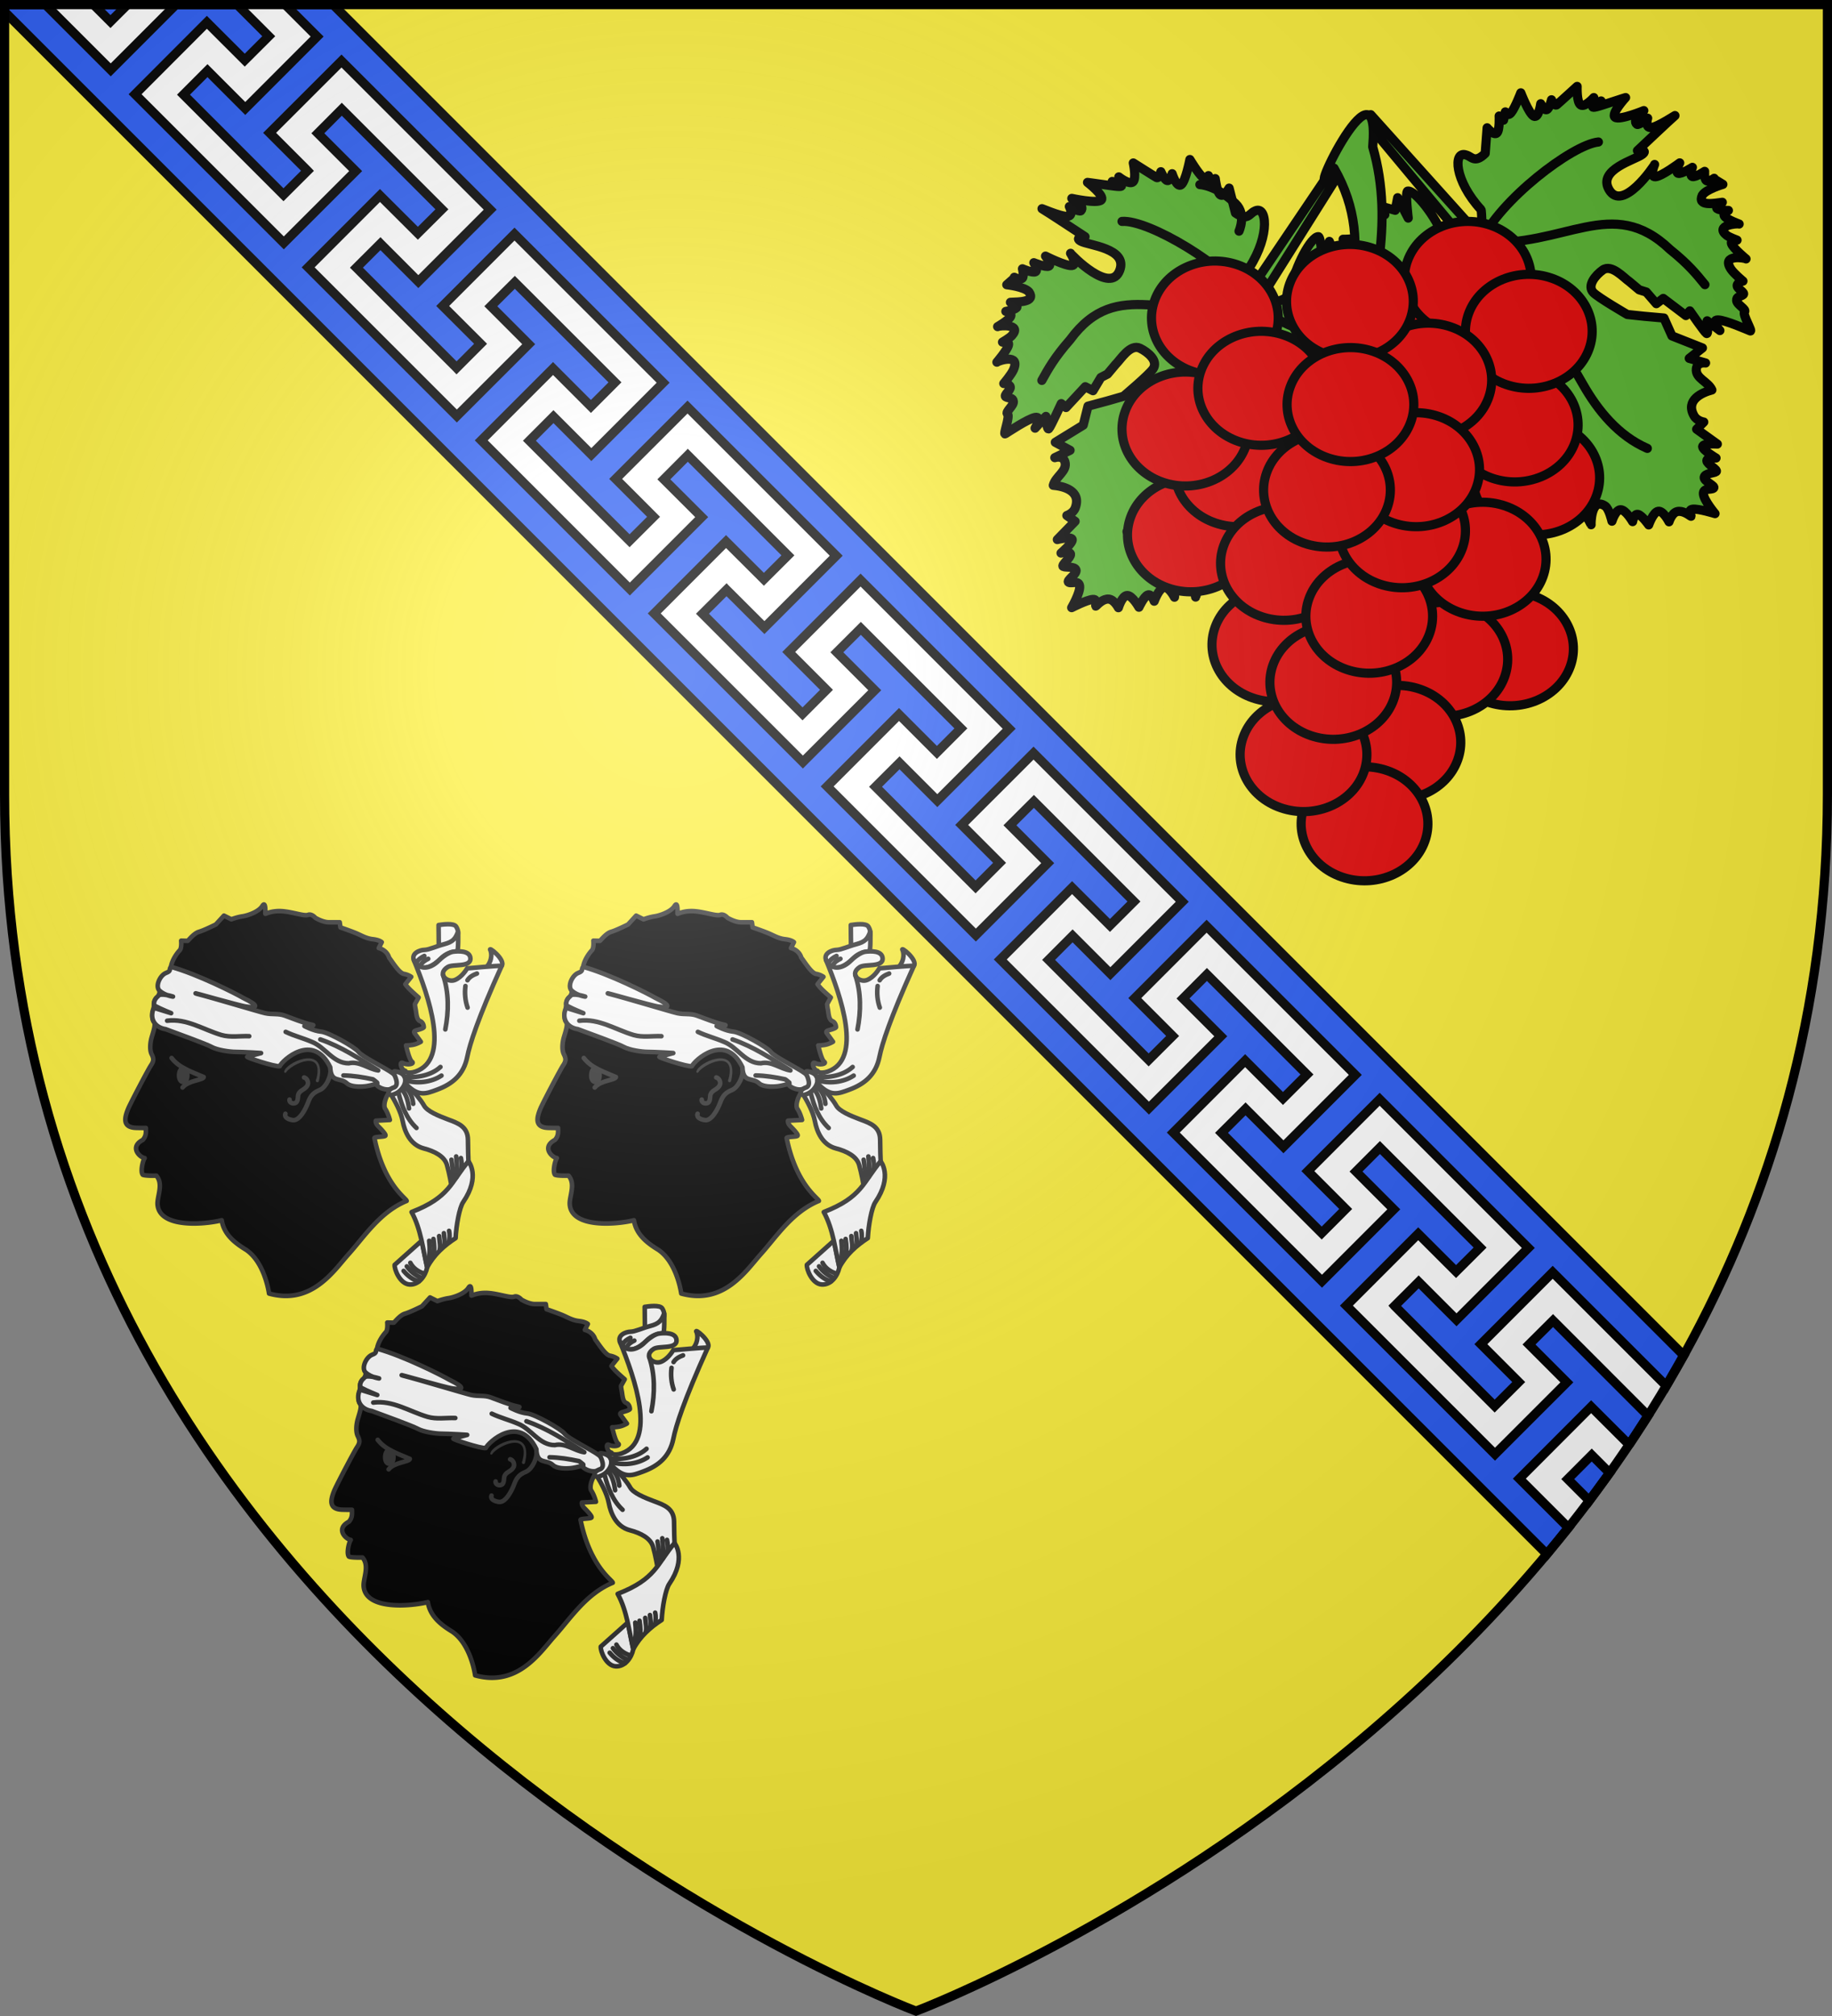 <svg xmlns="http://www.w3.org/2000/svg" xmlns:xlink="http://www.w3.org/1999/xlink" width="600" height="660" viewBox="-300 -300 600 660"><rect x="-300" y="-300" width="600" height="660" fill="#808080" stroke="none"/><radialGradient id="c" cx="-80" cy="-80" r="405" gradientUnits="userSpaceOnUse"><stop offset="0" stop-color="#fff" stop-opacity=".31"/><stop offset=".19" stop-color="#fff" stop-opacity=".25"/><stop offset=".6" stop-color="#6b6b6b" stop-opacity=".125"/><stop offset="1" stop-opacity=".125"/></radialGradient><path fill="#fcef3c" d="M-298.5-298.5h597v258.543C298.5 246.291 0 358.5 0 358.5S-298.5 246.291-298.5-39.957z"/><path fill="#fff" fill-rule="evenodd" d="m-298.5-298.5 506.139 506.06c15.688-18.901 30.35-39.746 43.129-62.617L-192.746-298.5z"/><path fill="#2b5df2" stroke="#000" stroke-width="3" d="M-298.5-298.5v2.338l505.107 504.955 7.063-8.658-16.063-16.053 23.504-23.545 12.407 12.385.183-.184 6.047-9.279-31.114-31.128-7.866 7.829 12.392 12.398-23.533 23.518-48.666-48.639 23.516-23.527 12.394 12.371 7.875-7.854-32.8-32.748-7.84 7.854 12.377 12.385-23.518 23.527-48.703-48.668 23.535-23.543 12.394 12.385 7.856-7.854-32.768-32.748-7.837 7.872 12.375 12.369-23.534 23.51L27.6 14.116 51.117-9.408 63.526 2.974l7.857-7.838-32.766-32.779-7.857 7.834 12.377 12.387L19.602 6.123l-48.7-48.666 23.536-23.545L6.848-53.67l7.851-7.87-32.765-32.747-7.854 7.836 12.408 12.42-23.535 23.511-48.683-48.65 23.515-23.53 12.395 12.352 7.873-7.836-32.766-32.746-.015.016-.02-.018-7.818 7.842.015.015-.017.018 12.379 12.352-23.535 23.543-48.666-48.664 23.517-23.528 12.36 12.371.015-.017.05.05 7.854-7.873-32.798-32.746-7.86 7.834 12.41 12.418-23.535 23.512-48.7-48.666 23.52-23.529 12.41 12.367 7.876-7.834-32.788-32.765-7.84 7.869 12.381 12.373-23.535 23.508-48.699-48.666 23.504-23.545 12.406 12.384 7.858-7.834-10.352-10.357h-20.033l-21.363 21.375-21.39-21.375zm29.111 0 5.569 5.564 5.582-5.564zm62.778 0 10.472 10.467-23.535 23.545-12.375-12.385-7.857 7.87 32.732 32.747.016-.015.015.015 7.858-7.838-.031-.033-12.377-12.387 23.535-23.507 48.701 48.664-23.537 23.544-12.373-12.382-.033-.034-7.856 7.84.012.014-.016.016 32.766 32.746.033.035 7.857-7.871-12.412-12.385 23.52-23.53 48.684 48.653-23.518 23.525-12.36-12.369-.017.018-.05-.049-7.854 7.87 32.798 32.747 7.86-7.836-12.41-12.418 23.533-23.511 48.7 48.664-23.52 23.527-12.397-12.369-.016.016-.013-.014-7.858 7.836 32.766 32.783 7.857-7.871-12.378-12.387 23.535-23.545 48.668 48.668L6.978-37.883-5.397-50.268l-7.855 7.838L19.512-9.652l7.859-7.87-12.41-12.42 23.535-23.507 48.7 48.666L63.661 18.76 51.287 6.375l-7.857 7.871 32.765 32.748 7.856-7.836-.033-.033-12.36-12.37 23.52-23.528 48.699 48.668-23.535 23.544-12.377-12.386-.031-.031-.002-.002-7.856 7.836.016.017-.016.016 32.8 32.783 7.856-7.873-12.39-12.402 23.513-23.528 48.684 48.684-23.52 23.527-12.373-12.383-.015.016-.018-.018-7.855 7.836.015.018 32.748 32.767 7.875-7.855-12.394-12.404 23.52-23.528 37.2 37.178 5.721-9.969L-190.936-298.5zM221.31 176.357l-7.858 7.87 7.057 7.06 6.646-9.08z"/><g stroke="#000" stroke-linecap="round" stroke-linejoin="round" stroke-width="2.99"><path fill="#5ab532" fill-rule="evenodd" d="M159.498 74.153s-.163-9.238-.444-9.541c-8.75-9.46-9.14-19.338-4.888-17.835 1.828.434 2.783 2.913 6.258-.512l.63-8.36s2.21 2.664 3.19 1.704c.981-.96.733-5.546.733-5.546l1.44 1.346.58-2.692s.657 1.778 1.921.222 3.133-6.448 3.133-6.448 2.58 6.718 4.207 7.607 2.3-4.051 2.3-4.051 1.07 2.26 1.95 1.939c.879-.322 1.566-3.224 1.566-3.224s1.007 2.186 1.696 1.642 6.676-6.016 6.676-6.016-.216 5.138 1.144 6.052 4.294-2.397 4.294-2.397-1.003 2.282-.407 2.556c.596.275 2.79-1.457 2.79-1.457s-6.44 3.595.545 1.309 7.457-2.41 7.457-2.41-4.919 5.373-3.432 6.435 9.378-2.188 9.378-2.188-4.065 3.086-2.219 4.484c.564.427 3.48-2.002 3.48-2.002s-1.044 3.246 1.17 3.05c2.213-.194 8.715-4.645 7.682-3.83-1.032.816-12.193 11.365-12.193 11.365s3.669-.446 1.613 1.21c-2.195 1.769-14.76 4.922-10.865 11.558 4.359 7.427 14.62-7.587 14.854-8.249 0 0-1.789 4.144.264 4.014s7.945-4.534 7.945-4.534-1.575 3.045-.542 3.409 4.675-1.952 4.675-1.952-1.028 2.674-.026 3c1.001.328 4.032-1.692 4.032-1.692s-.203 2.458.572 3.026 2.528-.754 2.528-.754l-.173.136 3.019 1.84s-5.507 1.597-6.72 3.548c-1.731 3.756 3.87 2.643 6.54 2.306 0 0-2.491 1.47-1.685 2.075.807.605 3.67.58 3.67.58s-2.09.843-1.213 1.951 4.722 2.482 4.722 2.482c-.61-.293-8.184.445-4.05 3.693.777.61 3.363 1.568 3.363 1.568s-2.456-.173-1.721 1.359c.734 1.531 4.659 4.766 4.659 4.766-.412-.364-8.235-1.608-4.902 3.373.976 1.457 3.898 3.877 3.898 3.877s-1.905.386-1.893 1.495 2.8 2.26 1.94 2.939-2.227.516-2.11 1.914c.115 1.399 3.308 2.853 2.574 3.68-.734.828 2.72 6.545 1.869 6.224s-8.09-3.549-10.568-3.58c-2.478-.03.654 3.459.654 3.459l-4.16-3.174s.472 4.595-.207 4.138c-.68-.457-5.449-7.372-5.449-7.372l-1.295 1.52-7.387-5.594-2.255 1.716-3.283-3.802-2.318-.717-3.165-2.654c-1.886-1.278-5.852-5.883-8.746-3.81-2.362 1.69-5.254 5.12-3.032 7.378 1.653 1.68 11.051 7.13 11.051 7.13l5.355.568 6.627.59 2.606 5.832 9.957 3.94-4.303 3.396 5.329 1.506s-2.722-.439-3.008 1.878c-.391 3.165 3.82 4.124 5.068 6.927-3.067.8-8.83 3.259-5.793 8.489.979 1.685 3.145 1.988 3.145 1.988l-2.328 2.334 6.752 4.853s-4.687-.336-4.793.803 4.369 3.754 4.369 3.754-3.011-.231-3 .877 3.735 3.013 3.047 3.557c-.689.543-3.69.491-3.905 1.84s3.906 2.878 3.045 3.557c-.86.68-3.427-.212-3.307 1.865s3.79 6.447 3.79 6.447-5.306-1.648-7.295-1.444.02 2.717-.66 2.26-2.665-1.932-4.432-1.469c-1.767.464-2.636 3.323-2.636 3.323s-1.859-3.686-3.517-3.433-3.116 4.447-3.116 4.447-2.205-3.164-3.517-3.433-1.73 2.36-1.73 2.36-2.21-3.844-3.898-3.878c-1.688-.033-2.853 3.743-2.853 3.743s-.909-4.066-2.222-4.952c-4.615-3.114-4.673 5.997-4.583 6.102 0 0-3.235-6.388-4.76-7.916s-.432 2.949-1.34 1.804c-.91-1.146-1.673-5.864-2.295-6.385-4.086-3.423-5.715 6.012-5.577 6.174 0 0-8.104-5.313-9.687-6.236s-2.283 2.051-2.283 2.051-.02-3.897-.817-4.322c-.798-.426-2.681 3.606-2.374 2.618.308-.988-1.954-7.65-2.264-8.77l-2.176-4.875 3.585-6.83-3.827-9.8c.472-3.989 1.134-10.714-2.432-11.262-8.743-1.344-9.035 7.972-4.367 13.382l1.718 7.106-1.449 4.372s.114-.089-.336 1.323c-.45 1.41-1.465 4.322-1.465 4.322s-2.846-1.976-3.027-.84c-.18 1.137-.673 6.12-1.774 7.361-1.1 1.242-2.32-3.383-2.628-2.395s-2.445 5.904-2.445 5.904-1.325-4.915-2.683-1.111-3.56 6.287-3.56 6.287.11-3.999-.762-5.607c-.873-1.609-2.728-.827-2.728-.827s.79-3.542-.346-4.446c-1.135-.904-4.195.828-4.195.828s1.156-3.955.044-5.002c-1.113-1.046-4.64 2.669-4.495.816.145-1.852 2.239-5.555.406-7.274-1.834-1.72-8.427.94-7.739.397.689-.544 1.16-1.847.878-2.68-.28-.834-2.691-.111-2.003-.655.689-.543 2.918-1.31 2.582-2.038-.335-.729-3.924-.876-3.924-.876s3.445-2.968 1.703-4.076c-1.743-1.108-8.673-.357-8.673-.357s2.926-3.49 3.08-5.163-3.154-.987-2.465-1.53l2.41-1.903s-3.11-1.271-1.777-2.074c3.228.484 19.141-5.49 15.714-9.698-2.89-3.548-17.636 6.106-16.803 7.08 0 0 2.71-1.89.915-1.964s-12.623 1.768-12.623 1.768 6.238-4.676 7.71-6.831-2.51-1.247-1.822-1.79c.688-.544 4.31-1.789 4.258-3.114-.053-1.324-4.468-2.185-4.468-2.185l5.617-2.2s-5.619-2.518-4.414-3.469c1.205-.95 6.773-1.187 8.227-2.52 1.454-1.335-3.616-1.865-2.41-2.816 1.204-.951 4.892-2.372 4.892-2.372s-7.767-1.32-6.217-2.543 7.392-4.843 7.392-4.843-2.392-.098-1.703-.642c.688-.543 4.33-1.68 4.33-1.68l-3.308-2.853s5.101.168 6.85-1.434c3.684-3.372-2.974-6.841-2.974-6.841l6.362.69 3.38-.433-1.216-2.766 4.604 1.333.805-4.113 3.45 6.655s-1.064-8.629-.188-8.804c2.257-.45 9.13 8.037 11.92 15.497 1.967 5.255 8.704 2.861 8.704 2.861L120.61 34.813l2.446-1.186z" transform="matrix(1.003 0 0 1.003 25.514 -296.179)"/><path fill="none" d="M158.895 75.289c-5.855 5.801-11.858 12.724-16.144 13.139-15.907 4.352-27.313 11.36-29.517 13.063m45.661-26.202c6.197-13.765 29.968-31.884 38.49-32.748m-38.49 32.748c27.775 1.793 42.893-15.82 61.884 2.336 6.017 4.822 8.687 8.141 11.397 11.479m-19.446 53.153.636.286c-9.52-4.126-16.188-12.436-20.983-20.843-9.66-16.937-20.287-32.163-33.488-46.411-3.923 27.161-21.308 32.663-22.882 43.658-1.504 10.506-.71 21.18 1.982 28.362" transform="matrix(1.003 0 0 1.003 25.514 -296.179)"/><path fill="#5ab532" fill-rule="evenodd" d="M113.482 46.777 83.318 91.456s-.13-7.566.094-7.914c6.974-10.835 5.644-20.63 1.717-18.412-1.725.745-2.235 3.352-6.252.582l-2.072-8.123s-1.714 3.007-2.846 2.232c-1.133-.776-1.684-5.334-1.684-5.334l-1.186 1.575-1.038-2.55s-.338 1.865-1.853.552c-1.515-1.314-4.205-5.806-4.205-5.806s-1.375 7.064-2.823 8.222-2.969-3.59-2.969-3.59-.661 2.411-1.582 2.247c-.922-.163-2.103-2.902-2.103-2.902s-.612 2.327-1.384 1.911-7.62-4.765-7.62-4.765 1.105 5.023-.075 6.158-4.646-1.614-4.646-1.614 1.384 2.073.845 2.447c-.54.374-3.001-.951-3.001-.951s6.968 2.422-.309 1.383c-7.277-1.038-7.762-1.078-7.762-1.078s5.777 4.438 4.497 5.742c-1.279 1.303-9.615-.526-9.615-.526s4.54 2.332 2.963 4.03c-.481.518-3.773-1.367-3.773-1.367s1.59 3.015-.623 3.207-9.39-3.061-8.231-2.438c1.158.624 13.981 9.075 13.981 9.075s-3.69.198-1.378 1.472c2.468 1.36 15.39 2.284 12.707 9.495-3.003 8.071-15.716-4.933-16.06-5.544 0 0 2.48 3.77.437 3.999-2.044.228-8.613-3.086-8.613-3.086s2.08 2.725 1.126 3.263-4.943-1.11-4.943-1.11 1.477 2.454.547 2.95-4.264-.967-4.264-.967.626 2.386-.038 3.08c-.665.693-2.62-.304-2.62-.304l.192.104-2.652 2.336s5.7.617 7.234 2.328c2.356 3.397-3.353 3.274-6.041 3.406 0 0 2.709 1.015 2.02 1.75-.69.737-3.514 1.209-3.514 1.209s2.205.467 1.534 1.711c-.672 1.244-4.22 3.264-4.22 3.264.55-.394 8.137-.983 4.63 2.934-.659.735-3.04 2.128-3.04 2.128s2.39-.596 1.932 1.04c-.458 1.635-3.761 5.502-3.761 5.502.342-.43 7.83-3.013 5.412 2.47-.707 1.605-3.165 4.496-3.165 4.496s1.943.05 2.124 1.143c.181 1.094-2.366 2.712-1.4 3.231.966.52 2.283.122 2.411 1.52.129 1.397-2.763 3.383-1.896 4.07.866.688-1.543 6.919-.76 6.455s7.35-4.9 9.785-5.36c2.436-.461-.043 3.518-.043 3.518l3.546-3.847s.332 4.606.923 4.038c.59-.568 4.085-8.206 4.085-8.206l1.54 1.271 6.303-6.79 2.518 1.298 2.573-4.315 2.159-1.108 2.656-3.163c1.635-1.587 4.741-6.81 7.951-5.272 2.62 1.255 6.064 4.131 4.268 6.74-1.337 1.942-9.646 8.941-9.646 8.941l-5.174 1.49-6.424 1.731-1.555 6.196-9.121 5.608 4.828 2.599-4.987 2.408s2.604-.905 3.289 1.327c.934 3.049-3.047 4.725-3.788 7.702 3.158.254 9.261 1.676 7.179 7.354-.672 1.83-2.752 2.503-2.752 2.503l2.698 1.895-5.808 5.952s4.558-1.145 4.86-.041c.303 1.103-3.65 4.455-3.65 4.455s2.925-.75 3.106.343c.18 1.094-3.155 3.616-2.382 4.031.772.416 3.72-.156 4.165 1.135.446 1.292-3.348 3.512-2.382 4.031.966.52 3.339-.804 3.58 1.263.243 2.068-2.612 7.007-2.612 7.007s4.94-2.544 6.933-2.689c1.995-.144.453 2.68 1.044 2.111s2.288-2.365 4.109-2.216c1.82.15 3.173 2.815 3.173 2.815s1.19-3.953 2.867-3.991 3.84 3.838 3.84 3.838 1.623-3.5 2.868-3.992c1.246-.492 2.114 2.023 2.114 2.023s1.509-4.169 3.165-4.495 3.46 3.19 3.46 3.19.189-4.161 1.328-5.262c4.004-3.868 5.643 5.095 5.573 5.213 0 0 2.077-6.852 3.313-8.622s.938 2.83 1.634 1.543c.696-1.285.628-6.064 1.15-6.686 3.43-4.08 6.673 4.929 6.564 5.112 0 0 7.059-6.639 8.458-7.823s2.605 1.623 2.605 1.623-.658-3.84.053-4.399c.712-.558 3.267 3.087 2.793 2.167-.475-.92.596-7.872.707-9.03l1.295-5.179-4.715-6.103 2.067-10.317c-1.158-3.845-2.978-10.353.44-11.512 8.375-2.842 10.281 6.282 6.624 12.42l-.458 7.296 2.185 4.055s-.127-.068.561 1.244c.689 1.311 2.193 4.001 2.193 4.001s2.46-2.44 2.836-1.352 1.725 5.91 3.025 6.942c1.3 1.031 1.698-3.736 2.173-2.816.474.92 3.432 5.39 3.432 5.39s.451-5.07 2.45-1.56c1.997 3.51 4.596 5.573 4.596 5.573s-.802-3.918-.222-5.654 2.543-1.288 2.543-1.288-1.393-3.35-.432-4.439c.961-1.087 4.276.088 4.276.088s-1.826-3.695-.912-4.919 5.032 1.823 4.568.023c-.464-1.799-3.17-5.081-1.663-7.093s8.463-.537 7.69-.953-1.462-1.617-1.33-2.487 2.631-.577 1.859-.992c-.773-.416-3.1-.783-2.897-1.56.204-.775 3.713-1.543 3.713-1.543s-3.908-2.325-2.385-3.719 8.479-1.857 8.479-1.857-3.487-2.928-3.93-4.55c-.441-1.621 2.935-1.52 2.163-1.935l-2.704-1.455s2.84-1.792 1.39-2.352c-3.095 1.038-19.804-2.082-17.16-6.822 2.23-3.996 18.429 2.952 17.777 4.055 0 0-2.996-1.391-1.242-1.775 1.754-.385 12.738-.45 12.738-.45s-6.955-3.522-8.779-5.39c-1.823-1.866 2.256-1.663 1.484-2.079-.773-.416-4.556-1.013-4.734-2.326s4.02-2.928 4.02-2.928l-5.914-1.19s5.097-3.457 3.745-4.184-6.876.007-8.54-1.054c-1.664-1.062 3.238-2.464 1.886-3.192s-5.23-1.486-5.23-1.486 7.419-2.649 5.68-3.584c-1.737-.935-8.12-3.485-8.12-3.485s2.338-.513 1.566-.928c-.773-.416-4.557-.903-4.557-.903l2.763-3.384s-4.995 1.051-6.995-.222c-4.214-2.682 1.74-7.254 1.74-7.254l-6.144 1.784-3.404.16.716-2.934-4.302 2.112-1.507-3.91-2.242 7.152s-.45-8.683-1.344-8.703c-2.3-.05-7.595 9.5-9.048 17.332-1.024 5.516-10.349 3.729-10.349 3.729l29.54-46.975z" transform="matrix(1.003 0 0 1.003 25.514 -296.179)"/><path fill="none" d="M84.374 95.22c6.774 4.697 14.936 9.281 19.23 8.946 16.42 1.523 28.87 6.445 31.336 7.739M84.374 95.22c-8.493-12.48-34-27.385-42.543-26.756M84.374 95.22c-27.042 6.59-43.94-9.322-59.49 11.857-5.088 5.793-7.14 9.526-9.23 13.283m28.38 48.97-.576.39c8.658-5.715 13.782-15.057 17.045-24.17 6.572-18.356 13.344-34.005 23.87-50.33 8.58 26.068 27.706 27.277 31.165 37.832 3.305 10.085 4.378 20.734 2.973 28.275" transform="matrix(1.003 0 0 1.003 25.514 -296.179)"/><path fill="#5ab532" fill-rule="evenodd" d="M123.69 44.12c7.378 25.463-.438 48.952-4.433 72.938l-14.828 14.6c8.772-31.22 21.547-54.63 6.632-80.584-12.437 18.717 15.538-40.522 12.63-6.954" transform="matrix(1.003 0 0 1.003 25.514 -296.179)"/><path fill="none" d="M67.254 56.447s5.394.149 11.739 6.31c3.514 3.418 1.045 8.887 1.045 8.887" transform="matrix(1.003 0 0 1.003 25.514 -296.179)"/><g fill="#e20909" fill-rule="evenodd"><path d="M157.412 146.423c3.523-9.768 15.186-15.121 26.054-11.958s16.828 13.645 13.314 23.416c-3.514 9.77-15.175 15.141-26.06 11.973s-16.831-13.663-13.308-23.431" transform="matrix(1.003 0 0 1.003 25.514 -296.179)"/><path d="M150.384 129.151c3.523-9.768 15.186-15.12 26.054-11.958s16.828 13.645 13.314 23.416-15.175 15.142-26.06 11.974-16.831-13.663-13.308-23.432M110.537 95.938c3.523-9.768 15.186-15.12 26.054-11.958 10.868 3.163 16.827 13.645 13.314 23.416s-15.175 15.142-26.06 11.974-16.832-13.663-13.308-23.432M52.473 94.257C55.997 84.49 67.66 79.137 78.528 82.3c10.867 3.163 16.827 13.645 13.313 23.416s-15.174 15.142-26.06 11.973c-10.884-3.167-16.83-13.663-13.308-23.43" transform="matrix(1.003 0 0 1.003 25.514 -296.179)"/><path d="M135.058 81.326c3.523-9.768 15.186-15.121 26.054-11.958s16.828 13.645 13.314 23.416c-3.514 9.77-15.175 15.141-26.06 11.973s-16.831-13.663-13.308-23.431" transform="matrix(1.003 0 0 1.003 25.514 -296.179)"/><path d="M154.982 98.597c3.523-9.768 15.186-15.121 26.054-11.958s16.827 13.645 13.314 23.416c-3.514 9.77-15.175 15.141-26.06 11.973s-16.832-13.663-13.308-23.43M44.635 165.021c3.524-9.768 15.187-15.12 26.055-11.958 10.867 3.163 16.827 13.645 13.313 23.416-3.514 9.77-15.174 15.141-26.06 11.973-10.884-3.167-16.831-13.663-13.308-23.43" transform="matrix(1.003 0 0 1.003 25.514 -296.179)"/><path d="M59.961 143.764c3.524-9.768 15.187-15.121 26.054-11.958 10.868 3.163 16.828 13.645 13.314 23.416-3.514 9.77-15.174 15.141-26.06 11.973-10.884-3.168-16.831-13.663-13.308-23.431" transform="matrix(1.003 0 0 1.003 25.514 -296.179)"/><path d="M42.84 130.48c3.523-9.767 15.186-15.12 26.054-11.957s16.828 13.645 13.314 23.416c-3.514 9.77-15.175 15.141-26.06 11.973s-16.831-13.663-13.308-23.431M122.162 114.539c3.524-9.768 15.187-15.121 26.055-11.958s16.827 13.645 13.313 23.416c-3.514 9.77-15.174 15.141-26.06 11.973-10.884-3.168-16.83-13.663-13.308-23.431" transform="matrix(1.003 0 0 1.003 25.514 -296.179)"/><path d="M67.624 117.196c3.523-9.769 15.186-15.122 26.054-11.958s16.828 13.645 13.314 23.415c-3.514 9.771-15.174 15.142-26.06 11.974-10.884-3.168-16.831-13.663-13.308-23.431M96.568 88.836c3.523-9.768 15.186-15.12 26.054-11.958 10.868 3.163 16.827 13.645 13.314 23.416s-15.175 15.142-26.06 11.974-16.832-13.663-13.308-23.432M148.851 202.218c3.524-9.768 15.187-15.121 26.055-11.958s16.827 13.645 13.313 23.416c-3.514 9.77-15.174 15.141-26.06 11.973-10.884-3.167-16.831-13.663-13.308-23.43" transform="matrix(1.003 0 0 1.003 25.514 -296.179)"/><path d="M127.395 205.653c3.523-9.768 15.186-15.121 26.054-11.958s16.828 13.645 13.314 23.416c-3.514 9.77-15.174 15.141-26.06 11.973-10.884-3.168-16.831-13.663-13.308-23.43" transform="matrix(1.003 0 0 1.003 25.514 -296.179)"/><path d="M139.919 172.991c3.523-9.768 15.186-15.121 26.054-11.958s16.827 13.645 13.314 23.416c-3.514 9.77-15.175 15.141-26.06 11.973s-16.832-13.663-13.308-23.43M72.222 200.89c3.523-9.767 15.186-15.12 26.054-11.957s16.828 13.645 13.314 23.416c-3.514 9.77-15.175 15.141-26.06 11.973S68.7 210.66 72.222 200.891" transform="matrix(1.003 0 0 1.003 25.514 -296.179)"/><path d="M75.024 174.32c3.524-9.768 15.187-15.12 26.054-11.958 10.868 3.163 16.828 13.645 13.314 23.416s-15.174 15.142-26.06 11.974c-10.884-3.168-16.831-13.663-13.308-23.432M112.07 232.775c3.522-9.768 15.186-15.121 26.053-11.958s16.828 13.645 13.314 23.416c-3.514 9.77-15.174 15.14-26.06 11.973-10.884-3.168-16.831-13.663-13.308-23.431" transform="matrix(1.003 0 0 1.003 25.514 -296.179)"/><path d="M101.341 259.345c3.523-9.768 15.186-15.121 26.054-11.958s16.828 13.645 13.314 23.416c-3.514 9.77-15.175 15.141-26.06 11.973s-16.831-13.663-13.308-23.43" transform="matrix(1.003 0 0 1.003 25.514 -296.179)"/><path d="M81.418 236.759c3.523-9.769 15.186-15.122 26.054-11.959s16.827 13.646 13.313 23.416c-3.514 9.771-15.174 15.142-26.06 11.974-10.884-3.168-16.83-13.663-13.307-23.431" transform="matrix(1.003 0 0 1.003 25.514 -296.179)"/><path d="M91.139 213.168c3.523-9.768 15.186-15.12 26.054-11.958s16.828 13.645 13.314 23.416-15.175 15.142-26.06 11.974-16.831-13.663-13.308-23.432" transform="matrix(1.003 0 0 1.003 25.514 -296.179)"/><path d="M102.874 191.592c3.523-9.768 15.186-15.121 26.054-11.958s16.828 13.645 13.314 23.416c-3.514 9.77-15.175 15.141-26.06 11.973s-16.832-13.663-13.308-23.431" transform="matrix(1.003 0 0 1.003 25.514 -296.179)"/><path d="M126.893 187.118c-10.865-3.171-16.815-13.658-13.291-23.426 3.523-9.768 15.186-15.121 26.054-11.958s16.828 13.645 13.314 23.416c-3.514 9.77-15.172 15.133-26.043 11.978" transform="matrix(1.003 0 0 1.003 25.514 -296.179)"/><path d="M118.2 143.764c3.523-9.768 15.186-15.121 26.054-11.958s16.828 13.645 13.314 23.416c-3.514 9.77-15.175 15.141-26.06 11.973s-16.832-13.663-13.308-23.431" transform="matrix(1.003 0 0 1.003 25.514 -296.179)"/><path d="M89.08 150.407c3.524-9.769 15.187-15.122 26.055-11.959s16.827 13.646 13.313 23.416c-3.514 9.771-15.174 15.142-26.06 11.974-10.884-3.168-16.831-13.663-13.308-23.431" transform="matrix(1.003 0 0 1.003 25.514 -296.179)"/><path d="M96.743 122.509c3.524-9.768 15.187-15.121 26.054-11.958s16.828 13.645 13.314 23.416c-3.514 9.77-15.174 15.141-26.06 11.973-10.884-3.168-16.831-13.663-13.308-23.431" transform="matrix(1.003 0 0 1.003 25.514 -296.179)"/></g></g><g id="a" stroke="#313131" stroke-linecap="round" stroke-linejoin="round" stroke-width="1.079"><path fill="#fff" d="M-730.522-392.399c-.115.999 1.22 4.47 3.482 4.625 2.222.152 3.767-2.024 4.174-4.022l-1.301-6.278zm10.35-80.03c.896-.135 3.555-.522 4.131.348 2.18 3.507-3.895 5.752-4.082 4.861zm12.247 5.993c-.869-1.303 3.632 2.17 2.62 3.618-1.283.999-3.523.218-3.351.016s1.33-1.749.73-3.634" transform="matrix(1.39 0 0 1.39 844.683 659.522)"/><path fill-rule="evenodd" d="M-741.385-394.906c-3.452 3.843-8.656 12.045-18.732 9.265-.317-2.059-1.618-7.738-5.418-10.307-2.348-1.43-5.212-3.475-5.733-6.95-4.17 1.043-14.611 1.876-15.115-3.648-.174-1.911 1.463-4.84-.288-6.855-.395.012-2.611.057-3.192-.214-.608-.718-.008-3.331.432-3.911l-.005-.025c-1.04-.094-3.724-2.547-.423-4.284.871-1.024.719-1.86.716-2.803a60 60 0 0 1-2.082-.02c-3.48-.014-3.033-2.259-2.03-4.648.694-1.564 4.613-9.034 5.308-10.077s.695-1.563.173-2.606c-.52-1.042-.347-2.78 0-3.996.348-1.216 1.043-3.127.522-3.648-.522-.522-.348-2.259-.174-2.607.174-.347.174-1.216.174-1.563s.173-1.216.695-1.564c.52-.347.868-1.563.52-1.91-.347-.348.174-2.78.696-2.955.52-.173 1.563-.52 2.085-1.737-.062-1.716 1.286-3.663 2.084-4.517.522-.521.348-2.259.348-2.259l1.529.035c.166-.055 1.424-1.772 2.64-2.12 1.217-.347 3.997-1.737 3.997-1.737l1.91-2.085 1.738.869s1.39-.521 2.606-.695 3.822-1.043 4.691-2.432.695 1.654.723 1.82c.11.028 1.536-.778 3.968-.604 2.432.173 5.212 1.216 6.081.868.869-.347 1.737.695 1.737.695s1.738 1.043 3.128 1.043h2.606l.173 1.216s2.607.896 3.823 1.418c1.216.52 2.258 1.188 3.822 1.362s2.085.695 2.085.695l-.695 1.39s1.876.382 2.432 2.258c1.043 1.39 2.433 3.649 3.475 3.823s1.737.694 1.737.694l-1.39 1.738s.348.521 1.043 1.216 2.085 1.911 2.085 1.911l-.869 1.564s0 .347.174 1.216.174 2.432 1.042 2.78.869 1.39.869 1.39.174.173-.869.52-1.737.348-1.216 1.043 1.39 1.912 1.39 1.912-.869.52-1.737.694c-.87.174-1.738.174-1.738.174s.695 3.301 1.39 3.822c.695.522-1.042.87-2.085.348-1.042-.521-.39 1.564.304 1.737s-.252.417-1.069.426c-.695-.174-1.59-.052-1.19.973.522 1.39 1.087 2.076-.303 2.771s-2.65 3.822-1.955 4.865c.695 1.042 1.086 2.606 1.086 2.606l-3.301.174s-.226.52.643 1.39c.868.868 1.737 1.858 1.616 2.102.026.376-2.615.223-2.589.599 2.247 11.106 7.583 14.22 7.59 14.806-6.262 2.58-9.978 8.419-13.688 12.55" transform="matrix(1.39 0 0 1.39 844.683 659.522)"/><path fill="none" d="M-745.7-438.937c.434 1.882-1.014 4.776-2.461 5.355s-2.171 1.303-2.75 2.895-2.067 4.467-3.654 4.197c-2.26-.384-1.701-1.489-1.701-1.489" transform="matrix(1.39 0 0 1.39 844.683 659.522)"/><path d="M-741.793-435.174c.869.868 3.04.868 4.342.724 1.303-.145 3.468-.82 2.768-.633-.858.228 2.115 2.239 3.81.977 1.089.281 1.523-2.117-.068-3.364-1.447-1.157-7.234-3.927-8.102-5.085s-7.092-4.632-8.829-4.777c-1.736-.144-3.907-1.302-3.907-1.302s3.256-.054 1.664-.344-4.704-1.538-6.296-2.117-2.934-.208-4.631-.579c-1.403-.306-12.38-3.636-16.144-4.58-2.171-.723 10.3 2.898 11.747 3.043 2.46.362 3.239-.127-.814-2.08-1.737-1.014-10.78-5.597-16.97-7.291-.633.633.255.88-1.179 1.436s-2.625 3.2-1.502 4.193c1.303 1.158 3.152 1.372 3.152 1.372s-3.062-.985-3.496-.117c-1.006.765-1.402 2.205-.354 2.496.724.434 3.415 1.528 3.415 1.528l-4.093-1.268c-1.17 2.724.428 4.692 2.79 5.032 2.317.868 9.553 3.473 10.856 4.197 1.302.723 4.197 1.158 5.644 1.158s6.804.29 5.935.29l-3.185.868c-.543.054 6.586 2.423 7.635 2.207.561-1.303 7.852-8.142 11.904.253.155 3.791 2.294 2.287 3.908 3.763" style="fill:#fff;fill-rule:evenodd;stroke:#313131;stroke-width:1.079;stroke-linecap:round;stroke-linejoin:round" transform="matrix(1.39 0 0 1.39 844.683 659.522)"/><path fill="none" d="M-751.872-436.53c.674.179 1.045.98.886 1.63-.223.72-.93 1.096-1.516 1.487-.416.285-.761.726-.782 1.248-.077.513-.042 1.111-.427 1.511-.479.394-1.366.257-1.571-.371a.6.6 0 0 1-.01-.292" transform="matrix(1.39 0 0 1.39 844.683 659.522)"/><path fill="#313131" fill-rule="evenodd" stroke="none" d="M-206.36 51.151c1.736-2.793 12.61-7.927 9.967 2.038-.604 1.057.53 1.51.831.755 2.794-11.777-9.213-6.87-11.1-3.774-.756 1.283.302 1.057.302.981"/><path fill="none" d="M-742.59-437.007c2.338.045 4.656.422 6.939.908.362.21.65.517.984.766m-13.37-10.156c4.906 1.69 9.267 4.567 13.637 7.298-2.364-.353-4.456-2.277-6.948-1.682-3.69.023-5.537-3.83-8.71-5.049-2.014-.873-4.164-1.401-6.147-2.352m-27.925-2.617c4.555-.606 8.584 2.125 12.794 3.361 2.103.618 4.362.19 6.541.278M-783.082-441.12c1.705 2.219 4.293 3.103 7.571 4.488-.076.73-3.658.776-4.993 2.467" transform="matrix(1.39 0 0 1.39 844.683 659.522)"/><path fill="#fff" d="M-715.586-470.882c.058.634.077 4.578-.198 4.609-1.563.223-2.64.485-3.98 1.824-1.338 1.339-4.403 3.62-6.14.49-.894-1.786 1.28-2.602 2.397-2.621 1.097-.02 2.825-.867 4.605-1.332 2.063-.54 2.682-1.229 3.316-2.97" transform="matrix(1.39 0 0 1.39 844.683 659.522)"/><path fill="#fff" d="M-731.346-432.446c.869 1.447 2.29 3.93 2.724 6.246.434 2.315 1.697 5.519 4.92 6.368 2.616.688 4.922 1.881 5.5 3.908.58 2.026 1.02 4.625 1.02 4.625l4.046-5.494c-.045-.762-.102-2.884-.12-5.055-.027-3.158-2.385-3.929-4.7-4.797s-4.911-1.947-5.635-3.25-2.57-3.542-3.584-4.41c-2.903-2.259-4.132 1.89-4.17 1.859m5.327-31.781c3.553 8.663 8.697 23.388.436 26.303-1.915.676-2.75-.145-2.75-.145-1.956 1.714-.74 2.465.58 3.185 2.87 2.96 4.684 2.167 7.18 1.247 3.674-1.352 6.312-3.535 7.162-7.779.599-2.99 2.444-8.89 8.105-21.402-1.021-.09-7.68.583-8.13.583-.224.359-1.268 2.078-2.884 2.746-1.768.731-4.327-1.37-1.737-3.04 1.26-.812 5.479.143 5.38-2.046-.086-1.904-2.92-1.717-4.077-1.572s-2.75 1.447-3.474 2.171c-1.62 1.62-4.358 2.584-5.79-.251" transform="matrix(1.39 0 0 1.39 844.683 659.522)"/><path fill="#fff" d="M-726.536-404.833c2.237 4.023 2.75 9.189 3.67 13.037 1.596-3.032 4.081-5.193 6.701-6.895.154-3.02.904-7.197 1.787-8.49 4.18-6.122 1.242-9.612 1.242-9.612-4.191 4.923-4.336 8.444-13.393 11.953z" transform="matrix(1.39 0 0 1.39 844.683 659.522)"/><path d="M-729.087-437.565c2.162 1.125.742 4.229-1.674 5.022-1.228.558-1.897-.893-.112-1.563 1.674-.446.335-2.901.112-3.46-.223-.557.446-.557 1.674 0" style="fill:#fff;fill-rule:evenodd;stroke:#313131;stroke-width:1.079;stroke-linecap:round;stroke-linejoin:round" transform="matrix(1.39 0 0 1.39 844.683 659.522)"/><path fill="none" d="M-722.616-464.482c-.751.362-1.508.863-1.863 1.652m.941-2.324c-.751.362-1.507.862-1.862 1.652m6.286 2.853c1.392 4.109 1.352 8.583.524 12.802m7.452-13.16c-.86.318-1.742.77-2.23 1.582m-.48 1.356c-.221 1.703-.064 3.461.508 5.083m-14.682 17.13c2.72.833 6.1.502 8.53-1.112m-8.731.232c2.817.394 6.343-.288 8.487-2.265m-5.106 50.52c-1.422-.412-2.638-1.358-3.572-2.486m4.032 1.55c-1.315-.535-2.456-1.47-3.276-2.625m3.812 1.609c-1.238-.424-2.38-1.259-2.984-2.441m-2.776-39.982c.744 3.005 1.901 6.068 4.225 8.219m-3.456-9.064c1.111 1.214 1.469 2.823 1.699 4.463m-.778-4.924c1.099.964 1.61 2.424 1.767 3.84m11.235 12.769c.197.841.243 1.902.146 2.742m-7.623 16.751c.175 1.596.195 3.236-.224 4.799m1.228-5.235c.226 1.396.304 2.84 0 4.23m1.34-4.91c.05 1.114.375 2.237.11 3.348m1.005-4.018c.057.89.328 2.122.105 3.003m1.123-3.56c.213.879.12 1.793 0 2.678m.558-19.435c.239 1.59.445 3.21.223 4.816m.893-5.583c.185 1.598.29 3.217.111 4.82M-780.302-438.589l-.04 2.772" transform="matrix(1.39 0 0 1.39 844.683 659.522)"/><path fill="#313131" d="M-780.344-435.485c-1.353.077-1.26-3.231 0-3.17 1.26-.061 1.353 3.247 0 3.17" transform="matrix(1.39 0 0 1.39 844.683 659.522)"/></g><use xlink:href="#a" width="100%" height="100%" stroke-width="1.443" transform="translate(135)"/><use xlink:href="#a" width="100%" height="100%" stroke-width="1.443" transform="translate(67.5 125)"/><path fill="url(#c)" d="M-298.5-298.5h597v258.543C298.5 246.291 0 358.5 0 358.5S-298.5 246.291-298.5-39.957z"/><path fill="none" stroke="#000" stroke-width="3" d="M-298.5-298.5h597v258.503C298.5 246.206 0 358.398 0 358.398S-298.5 246.206-298.5-39.997z"/></svg>
